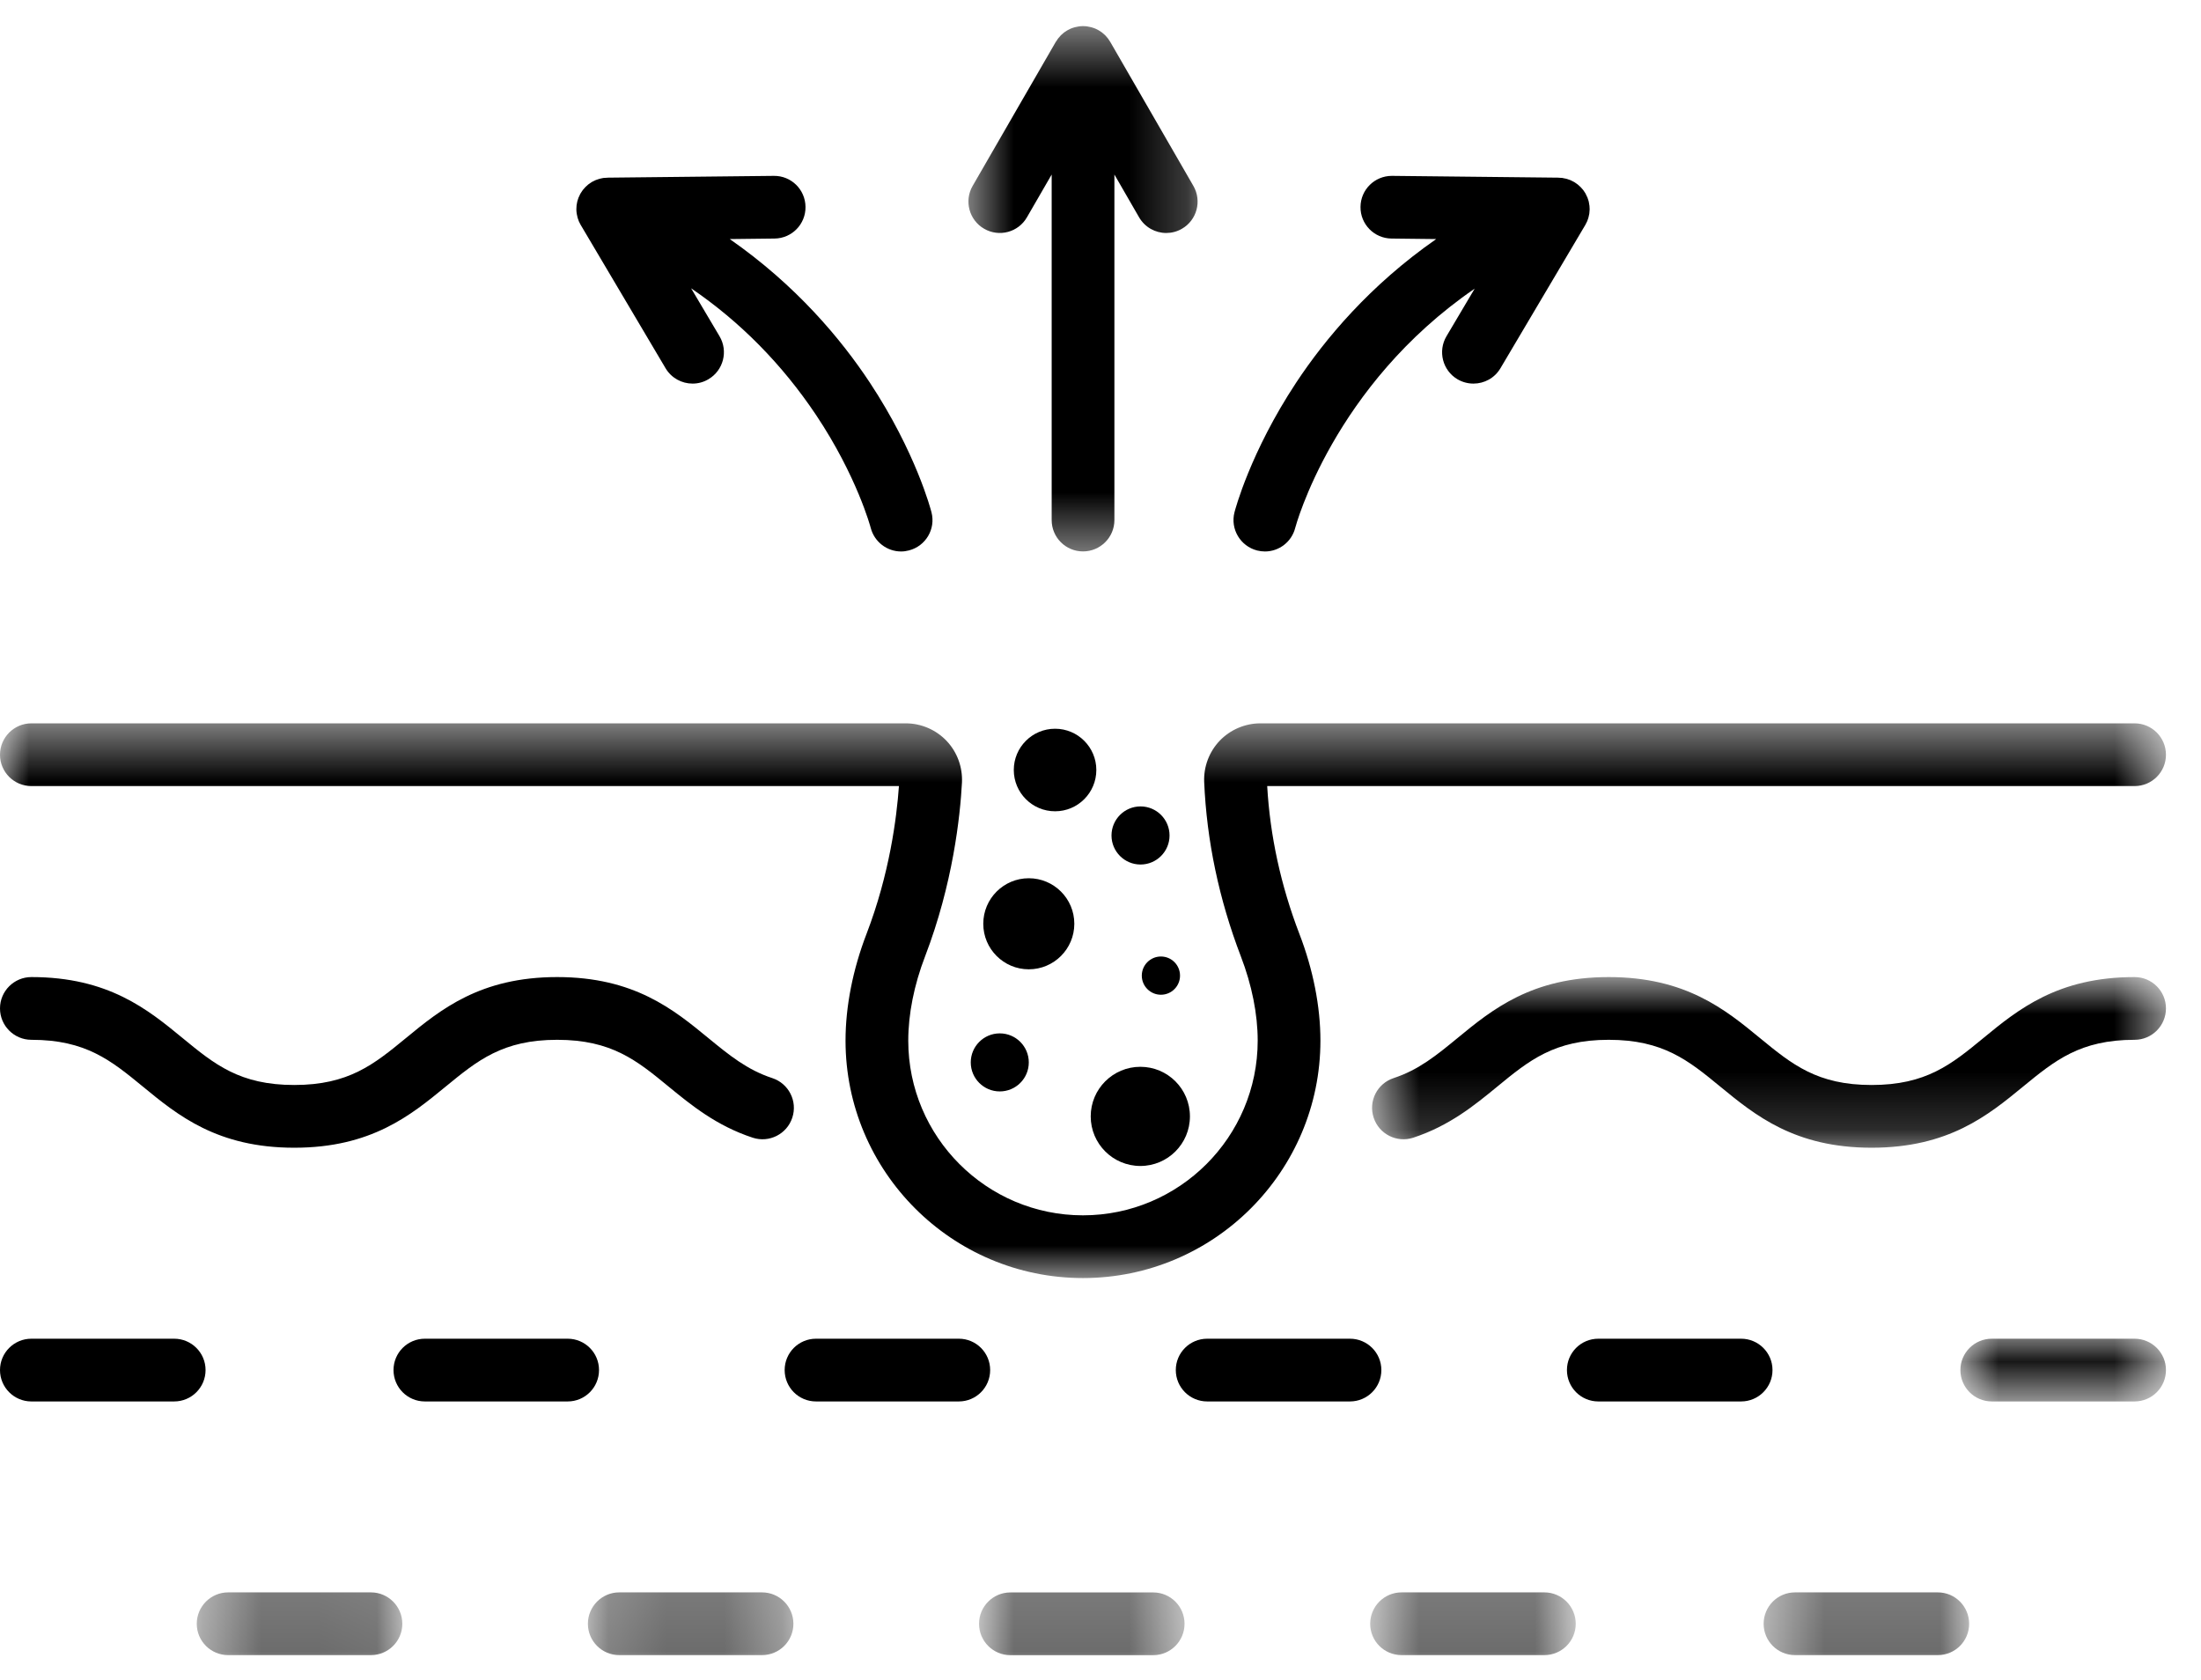 <svg width="38" height="29" viewBox="0 0 38 29" fill="none" xmlns="http://www.w3.org/2000/svg">
<mask id="mask0_1602_1106" style="mask-type:luminance" maskUnits="userSpaceOnUse" x="23" y="16" width="15" height="4">
<path d="M23.681 16.864H37.395V19.824H23.681V16.864Z" fill="white"/>
</mask>
<g mask="url(#mask0_1602_1106)">
<path d="M36.853 16.867C35.525 16.867 34.842 17.427 34.24 17.922C33.69 18.374 33.255 18.73 32.313 18.73C31.373 18.73 30.939 18.374 30.388 17.922C29.786 17.427 29.104 16.867 27.774 16.867C26.446 16.867 25.763 17.427 25.161 17.922C24.804 18.215 24.496 18.468 24.061 18.611C23.777 18.704 23.622 19.01 23.716 19.294C23.809 19.578 24.115 19.733 24.399 19.64C25.027 19.434 25.464 19.075 25.849 18.759C26.399 18.307 26.834 17.95 27.774 17.95C28.715 17.95 29.151 18.307 29.701 18.759C30.303 19.253 30.985 19.813 32.313 19.813C33.643 19.813 34.325 19.253 34.928 18.758C35.478 18.307 35.913 17.95 36.853 17.95C37.153 17.95 37.395 17.707 37.395 17.408C37.395 17.109 37.153 16.867 36.853 16.867Z" fill="black"/>
</g>
<path d="M0.542 17.95C1.482 17.95 1.917 18.307 2.467 18.758C3.069 19.253 3.752 19.813 5.08 19.813C6.409 19.813 7.091 19.253 7.693 18.759C8.244 18.307 8.679 17.95 9.619 17.95C10.56 17.95 10.995 18.307 11.545 18.759C11.931 19.075 12.368 19.434 12.996 19.64C13.28 19.733 13.586 19.578 13.679 19.294C13.773 19.01 13.617 18.704 13.333 18.611C12.898 18.468 12.59 18.215 12.232 17.922C11.63 17.427 10.948 16.867 9.619 16.867C8.291 16.867 7.608 17.427 7.006 17.922C6.455 18.374 6.021 18.73 5.08 18.73C4.14 18.73 3.705 18.374 3.155 17.922C2.553 17.427 1.871 16.867 0.542 16.867C0.243 16.867 0 17.109 0 17.408C0 17.707 0.243 17.95 0.542 17.95Z" fill="black"/>
<mask id="mask1_1602_1106" style="mask-type:luminance" maskUnits="userSpaceOnUse" x="0" y="12" width="38" height="11">
<path d="M0 12.481H37.394V22.063H0V12.481Z" fill="white"/>
</mask>
<g mask="url(#mask1_1602_1106)">
<path d="M0.542 13.57H15.52C15.481 14.118 15.358 15.086 14.961 16.12C14.723 16.739 14.598 17.376 14.598 17.964C14.598 20.224 16.436 22.063 18.697 22.063C20.958 22.063 22.797 20.224 22.797 17.964C22.797 17.377 22.672 16.74 22.434 16.122C22.113 15.286 21.927 14.428 21.878 13.57H36.853C37.153 13.57 37.395 13.328 37.395 13.029C37.395 12.73 37.153 12.487 36.853 12.487H21.76C21.497 12.487 21.241 12.596 21.059 12.786C20.877 12.976 20.779 13.235 20.79 13.498C20.833 14.512 21.046 15.525 21.423 16.509C21.614 17.006 21.714 17.508 21.714 17.964C21.714 19.627 20.361 20.98 18.697 20.98C17.034 20.98 15.681 19.627 15.681 17.964C15.681 17.508 15.781 17.004 15.972 16.508C16.452 15.256 16.577 14.093 16.608 13.511C16.622 13.245 16.526 12.983 16.343 12.79C16.161 12.598 15.905 12.487 15.639 12.487H0.542C0.243 12.487 0 12.73 0 13.029C0 13.328 0.243 13.57 0.542 13.57Z" fill="black"/>
</g>
<path d="M3.007 23.11H0.541C0.243 23.11 0 23.352 0 23.651C0 23.951 0.243 24.193 0.541 24.193H3.007C3.306 24.193 3.549 23.951 3.549 23.651C3.549 23.352 3.306 23.11 3.007 23.11Z" fill="black"/>
<path d="M17.095 23.651C17.095 23.352 16.853 23.11 16.554 23.11H14.088C13.789 23.11 13.547 23.352 13.547 23.651C13.547 23.951 13.789 24.193 14.088 24.193H16.554C16.853 24.193 17.095 23.951 17.095 23.651Z" fill="black"/>
<path d="M23.849 23.651C23.849 23.352 23.606 23.11 23.307 23.11H20.842C20.543 23.11 20.3 23.352 20.3 23.651C20.3 23.951 20.543 24.193 20.842 24.193H23.307C23.606 24.193 23.849 23.951 23.849 23.651Z" fill="black"/>
<path d="M10.342 23.651C10.342 23.352 10.1 23.11 9.801 23.11H7.335C7.036 23.11 6.794 23.352 6.794 23.651C6.794 23.951 7.036 24.193 7.335 24.193H9.801C10.1 24.193 10.342 23.951 10.342 23.651Z" fill="black"/>
<path d="M30.06 23.11H27.595C27.295 23.11 27.053 23.352 27.053 23.651C27.053 23.951 27.295 24.193 27.595 24.193H30.06C30.359 24.193 30.602 23.951 30.602 23.651C30.602 23.352 30.359 23.11 30.06 23.11Z" fill="black"/>
<mask id="mask2_1602_1106" style="mask-type:luminance" maskUnits="userSpaceOnUse" x="33" y="23" width="5" height="2">
<path d="M33.823 23.094H37.394V24.21H33.823V23.094Z" fill="white"/>
</mask>
<g mask="url(#mask2_1602_1106)">
<path d="M36.853 23.11H34.388C34.089 23.11 33.846 23.352 33.846 23.651C33.846 23.951 34.089 24.193 34.388 24.193H36.853C37.152 24.193 37.395 23.951 37.395 23.651C37.395 23.352 37.152 23.11 36.853 23.11Z" fill="black"/>
</g>
<mask id="mask3_1602_1106" style="mask-type:luminance" maskUnits="userSpaceOnUse" x="10" y="27" width="4" height="2">
<path d="M10.143 27.477H13.71V28.573H10.143V27.477Z" fill="white"/>
</mask>
<g mask="url(#mask3_1602_1106)">
<path d="M13.156 27.489H10.691C10.392 27.489 10.15 27.732 10.15 28.031C10.15 28.33 10.392 28.572 10.691 28.572H13.156C13.456 28.572 13.698 28.33 13.698 28.031C13.698 27.732 13.456 27.489 13.156 27.489Z" fill="black"/>
</g>
<mask id="mask4_1602_1106" style="mask-type:luminance" maskUnits="userSpaceOnUse" x="16" y="27" width="5" height="2">
<path d="M16.89 27.477H20.457V28.573H16.89V27.477Z" fill="white"/>
</mask>
<g mask="url(#mask4_1602_1106)">
<path d="M19.91 27.49H17.444C17.145 27.49 16.903 27.732 16.903 28.031C16.903 28.33 17.145 28.573 17.444 28.573H19.91C20.209 28.573 20.451 28.33 20.451 28.031C20.451 27.732 20.209 27.49 19.91 27.49Z" fill="black"/>
</g>
<mask id="mask5_1602_1106" style="mask-type:luminance" maskUnits="userSpaceOnUse" x="3" y="27" width="4" height="2">
<path d="M3.396 27.477H6.963V28.573H3.396V27.477Z" fill="white"/>
</mask>
<g mask="url(#mask5_1602_1106)">
<path d="M6.404 27.489H3.939C3.64 27.489 3.397 27.732 3.397 28.031C3.397 28.33 3.64 28.572 3.939 28.572H6.404C6.703 28.572 6.946 28.33 6.946 28.031C6.946 27.732 6.703 27.489 6.404 27.489Z" fill="black"/>
</g>
<mask id="mask6_1602_1106" style="mask-type:luminance" maskUnits="userSpaceOnUse" x="23" y="27" width="5" height="2">
<path d="M23.638 27.477H27.205V28.573H23.638V27.477Z" fill="white"/>
</mask>
<g mask="url(#mask6_1602_1106)">
<path d="M26.663 27.489H24.198C23.898 27.489 23.656 27.732 23.656 28.031C23.656 28.33 23.898 28.572 24.198 28.572H26.663C26.962 28.572 27.205 28.33 27.205 28.031C27.205 27.732 26.962 27.489 26.663 27.489Z" fill="black"/>
</g>
<mask id="mask7_1602_1106" style="mask-type:luminance" maskUnits="userSpaceOnUse" x="30" y="27" width="5" height="2">
<path d="M30.428 27.477H34.038V28.573H30.428V27.477Z" fill="white"/>
</mask>
<g mask="url(#mask7_1602_1106)">
<path d="M33.456 27.489H30.991C30.691 27.489 30.449 27.732 30.449 28.031C30.449 28.33 30.691 28.572 30.991 28.572H33.456C33.755 28.572 33.997 28.33 33.997 28.031C33.997 27.732 33.755 27.489 33.456 27.489Z" fill="black"/>
</g>
<mask id="mask8_1602_1106" style="mask-type:luminance" maskUnits="userSpaceOnUse" x="16" y="0" width="5" height="10">
<path d="M16.62 0.445H20.774V9.552H16.62V0.445Z" fill="white"/>
</mask>
<g mask="url(#mask8_1602_1106)">
<path d="M16.991 3.949C17.25 4.099 17.581 4.01 17.73 3.751L18.157 3.013V8.978C18.157 9.277 18.399 9.519 18.698 9.519C18.997 9.519 19.24 9.277 19.24 8.978V3.013L19.666 3.751C19.767 3.925 19.948 4.022 20.135 4.022C20.227 4.022 20.321 3.999 20.406 3.949C20.665 3.8 20.753 3.468 20.604 3.21L19.167 0.721C19.166 0.719 19.163 0.716 19.162 0.714C19.153 0.699 19.143 0.684 19.133 0.67C19.13 0.666 19.126 0.661 19.123 0.657C19.109 0.64 19.096 0.624 19.081 0.609C19.08 0.608 19.079 0.607 19.078 0.606C19.064 0.592 19.048 0.579 19.033 0.567C19.028 0.563 19.023 0.56 19.019 0.556C19.005 0.547 18.992 0.537 18.977 0.529C18.973 0.526 18.969 0.524 18.965 0.521C18.946 0.51 18.926 0.501 18.906 0.492C18.906 0.492 18.906 0.492 18.906 0.492C18.887 0.484 18.866 0.478 18.846 0.472C18.841 0.47 18.835 0.469 18.83 0.468C18.814 0.464 18.798 0.46 18.781 0.458C18.775 0.457 18.769 0.456 18.764 0.455C18.742 0.452 18.721 0.451 18.698 0.451C18.676 0.451 18.654 0.452 18.633 0.455C18.627 0.456 18.622 0.457 18.616 0.458C18.599 0.46 18.582 0.464 18.567 0.468C18.561 0.469 18.556 0.47 18.551 0.472C18.53 0.478 18.51 0.484 18.491 0.492H18.49C18.47 0.501 18.451 0.51 18.432 0.521C18.428 0.524 18.424 0.526 18.419 0.529C18.405 0.537 18.391 0.547 18.378 0.556C18.373 0.56 18.368 0.563 18.364 0.567C18.348 0.579 18.333 0.592 18.319 0.606C18.318 0.607 18.317 0.608 18.316 0.609C18.301 0.624 18.287 0.64 18.274 0.657C18.27 0.661 18.267 0.666 18.264 0.67C18.253 0.684 18.244 0.699 18.235 0.714C18.233 0.716 18.231 0.719 18.229 0.721L16.792 3.21C16.643 3.468 16.732 3.8 16.991 3.949Z" fill="black"/>
</g>
<path d="M21.704 9.503C21.749 9.514 21.794 9.52 21.839 9.52C22.08 9.52 22.3 9.357 22.362 9.112C22.37 9.083 23.019 6.657 25.46 4.983L24.973 5.805C24.821 6.062 24.906 6.395 25.163 6.547C25.25 6.598 25.345 6.622 25.439 6.622C25.624 6.622 25.804 6.528 25.905 6.357L27.369 3.885C27.37 3.883 27.371 3.882 27.372 3.88C27.383 3.861 27.392 3.842 27.401 3.822C27.402 3.819 27.403 3.817 27.404 3.815C27.411 3.797 27.417 3.78 27.423 3.761C27.424 3.755 27.426 3.75 27.427 3.744C27.432 3.727 27.435 3.711 27.438 3.694C27.438 3.69 27.439 3.686 27.44 3.681C27.443 3.66 27.444 3.638 27.445 3.616C27.445 3.614 27.445 3.612 27.445 3.61C27.445 3.591 27.443 3.571 27.442 3.553C27.441 3.547 27.44 3.541 27.439 3.536C27.437 3.52 27.434 3.503 27.431 3.488C27.429 3.482 27.428 3.476 27.427 3.47C27.421 3.45 27.415 3.43 27.407 3.41C27.407 3.41 27.407 3.41 27.407 3.409C27.405 3.407 27.404 3.404 27.403 3.402C27.395 3.384 27.387 3.367 27.378 3.35C27.378 3.348 27.377 3.346 27.375 3.343C27.373 3.34 27.371 3.337 27.369 3.333C27.36 3.319 27.351 3.305 27.342 3.292C27.338 3.287 27.335 3.283 27.332 3.278C27.305 3.244 27.275 3.214 27.242 3.187C27.238 3.183 27.233 3.18 27.227 3.176C27.215 3.167 27.203 3.158 27.19 3.15C27.184 3.147 27.179 3.143 27.173 3.14C27.155 3.13 27.137 3.12 27.118 3.112C27.115 3.111 27.111 3.11 27.108 3.108C27.092 3.102 27.075 3.096 27.059 3.091C27.052 3.089 27.045 3.087 27.038 3.085C27.024 3.081 27.008 3.078 26.992 3.076C26.987 3.075 26.981 3.073 26.976 3.072C26.955 3.07 26.933 3.068 26.912 3.068C26.911 3.068 26.91 3.067 26.91 3.067L24.036 3.036C24.034 3.036 24.032 3.036 24.03 3.036C23.733 3.036 23.492 3.274 23.489 3.571C23.485 3.87 23.725 4.115 24.024 4.118L24.796 4.127C23.648 4.926 22.873 5.857 22.379 6.604C21.585 7.806 21.324 8.802 21.313 8.844C21.239 9.133 21.414 9.428 21.704 9.503Z" fill="black"/>
<path d="M9.956 3.681C9.957 3.685 9.957 3.689 9.958 3.693C9.961 3.711 9.964 3.727 9.969 3.744C9.97 3.75 9.971 3.755 9.973 3.761C9.979 3.78 9.985 3.797 9.992 3.815C9.993 3.817 9.994 3.819 9.994 3.821C10.003 3.842 10.013 3.861 10.024 3.88C10.025 3.881 10.026 3.883 10.027 3.885L11.491 6.357C11.592 6.527 11.772 6.622 11.957 6.622C12.051 6.622 12.146 6.598 12.232 6.546C12.49 6.394 12.575 6.062 12.423 5.805L11.932 4.977C12.78 5.555 13.502 6.287 14.09 7.165C14.793 8.218 15.03 9.099 15.033 9.113C15.097 9.357 15.316 9.52 15.557 9.52C15.602 9.52 15.647 9.514 15.692 9.502C15.982 9.428 16.157 9.133 16.082 8.844C16.072 8.802 15.811 7.806 15.017 6.604C14.523 5.857 13.747 4.926 12.599 4.127L13.372 4.118C13.671 4.115 13.911 3.87 13.907 3.571C13.904 3.272 13.66 3.032 13.36 3.036L10.486 3.067C10.486 3.067 10.485 3.068 10.484 3.068C10.462 3.068 10.441 3.07 10.42 3.072C10.414 3.073 10.409 3.074 10.403 3.075C10.388 3.078 10.372 3.081 10.357 3.085C10.35 3.087 10.343 3.088 10.337 3.091C10.32 3.096 10.303 3.102 10.287 3.108C10.284 3.11 10.281 3.111 10.278 3.112C10.259 3.12 10.241 3.129 10.223 3.139C10.217 3.143 10.212 3.147 10.206 3.15C10.193 3.158 10.181 3.167 10.168 3.176C10.163 3.18 10.158 3.183 10.153 3.187C10.12 3.214 10.091 3.244 10.064 3.278C10.06 3.283 10.057 3.287 10.054 3.292C10.044 3.305 10.035 3.319 10.027 3.333C10.025 3.337 10.022 3.34 10.021 3.343C10.019 3.345 10.018 3.348 10.017 3.35C10.008 3.367 10 3.384 9.993 3.402C9.991 3.404 9.99 3.407 9.989 3.409C9.989 3.409 9.989 3.409 9.989 3.409C9.981 3.43 9.975 3.45 9.969 3.47C9.968 3.476 9.966 3.482 9.965 3.487C9.962 3.503 9.958 3.519 9.956 3.536C9.956 3.541 9.955 3.547 9.954 3.552C9.952 3.571 9.951 3.591 9.951 3.61C9.951 3.612 9.951 3.614 9.951 3.616C9.951 3.638 9.953 3.66 9.956 3.681Z" fill="black"/>
<path d="M16.76 18.34C16.76 18.617 16.984 18.841 17.261 18.841C17.538 18.841 17.762 18.617 17.762 18.34C17.762 18.064 17.538 17.839 17.261 17.839C16.984 17.839 16.76 18.064 16.76 18.34Z" fill="black"/>
<path d="M19.713 16.842C19.713 17.024 19.861 17.172 20.043 17.172C20.226 17.172 20.373 17.024 20.373 16.842C20.373 16.66 20.226 16.512 20.043 16.512C19.861 16.512 19.713 16.66 19.713 16.842Z" fill="black"/>
<path d="M19.691 13.921C19.414 13.921 19.19 14.146 19.19 14.423C19.19 14.699 19.414 14.924 19.691 14.924C19.968 14.924 20.192 14.699 20.192 14.423C20.192 14.146 19.968 13.921 19.691 13.921Z" fill="black"/>
<path d="M18.928 13.292C18.928 12.899 18.609 12.58 18.216 12.58C17.822 12.58 17.503 12.899 17.503 13.292C17.503 13.686 17.822 14.005 18.216 14.005C18.609 14.005 18.928 13.686 18.928 13.292Z" fill="black"/>
<path d="M19.688 20.128C20.161 20.128 20.544 19.745 20.544 19.272C20.544 18.799 20.161 18.416 19.688 18.416C19.215 18.416 18.831 18.799 18.831 19.272C18.831 19.745 19.215 20.128 19.688 20.128Z" fill="black"/>
<path d="M18.548 15.947C18.548 15.513 18.196 15.161 17.762 15.161C17.328 15.161 16.976 15.513 16.976 15.947C16.976 16.381 17.328 16.733 17.762 16.733C18.196 16.733 18.548 16.381 18.548 15.947Z" fill="black"/>
</svg>
